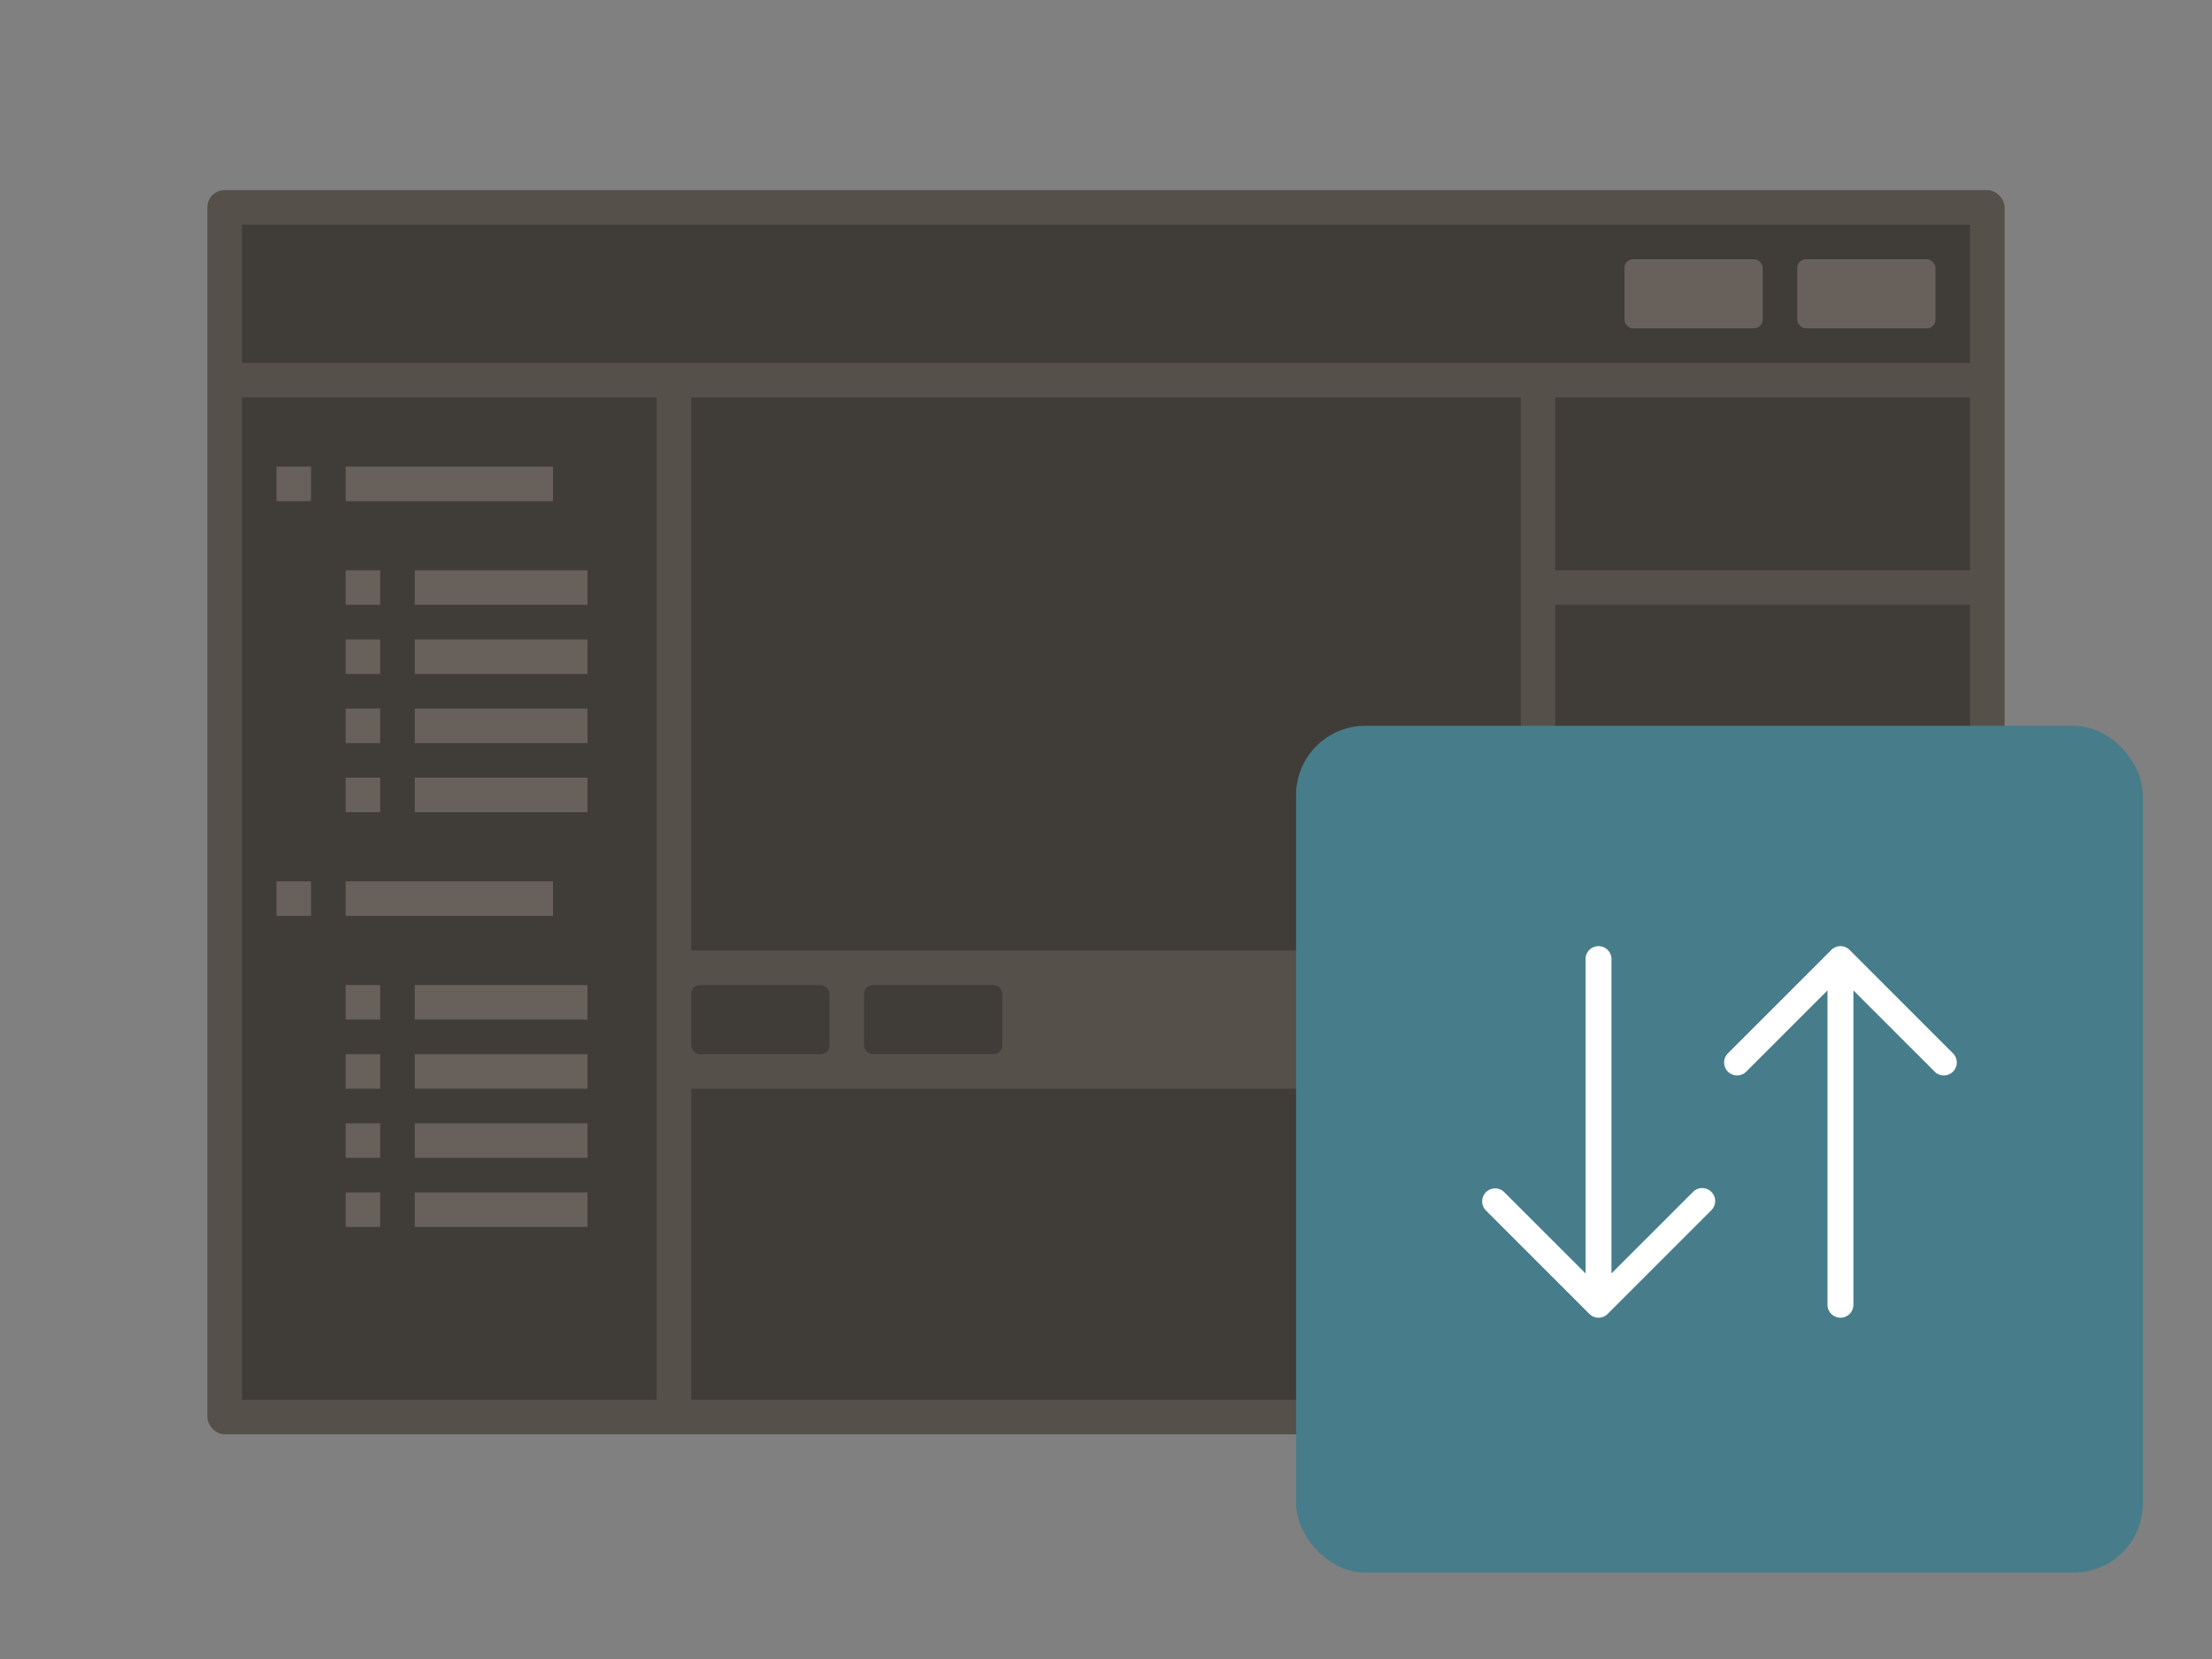 <svg viewBox="0 0 128 96" xmlns="http://www.w3.org/2000/svg" xmlns:xlink="http://www.w3.org/1999/xlink"><rect x="0" y="0" width="128" height="96" fill="#808080" stroke="none"/><symbol id="a" viewBox="0 0 49 49"><path d="M0 0h49v49H0z" fill="none"/><path d="M24.03 26.97a.749.749 0 0 0-1.06 0l-4.72 4.719V13.5a.75.75 0 0 0-1.5 0v18.189l-4.72-4.719a.75.75 0 0 0-1.06 1.06l6 6a.748.748 0 0 0 1.06 0l6-6a.749.749 0 0 0 0-1.06zm14-8l-6-6a.749.749 0 0 0-1.06 0l-6 6a.75.75 0 0 0 1.06 1.06l4.72-4.719V33.5a.75.75 0 0 0 1.5 0V15.311l4.72 4.719a.75.75 0 0 0 1.06-1.06z" fill="#fff"/></symbol><rect fill="#56504B" height="72" rx="1" width="104" x="12" y="11"/><path d="M40 63h48v18H40zM14 23h24v58H14zm76 0h24v10H90zm0 44h24v14H90zm0-32h24v30H90z" fill="#403C38"/><path d="M20 27h12v2H20zm-4 0h2v2h-2zm8 6h10v2H24zm0 4h10v2H24zm0 4h10v2H24zm-4-8h2v2h-2zm0 4h2v2h-2zm0 4h2v2h-2zm4 4h10v2H24zm-4 0h2v2h-2zm0 12h2v2h-2zm0 4h2v2h-2zm0 4h2v2h-2zm0-14h12v2H20zm-4 0h2v2h-2zm8 6h10v2H24zm0 4h10v2H24zm0 4h10v2H24zm-4 4h2v2h-2zm4 0h10v2H24z" fill="#67605B"/><path d="M14 13h100v8H14z" fill="#403C38"/><rect fill="#67605B" height="4" rx=".5" width="8" x="104" y="15"/><rect fill="#67605B" height="4" rx=".5" width="8" x="94" y="15"/><g fill="#403C38"><path d="M40 23h48v32H40z"/><rect height="4" rx=".5" width="8" x="40" y="57"/><rect height="4" rx=".5" width="8" x="50" y="57"/></g><rect fill="#477D8A" height="49" rx="4" width="49" x="75" y="42"/><use height="49" transform="translate(75 42)" width="49" xlink:href="#a"/></svg>
